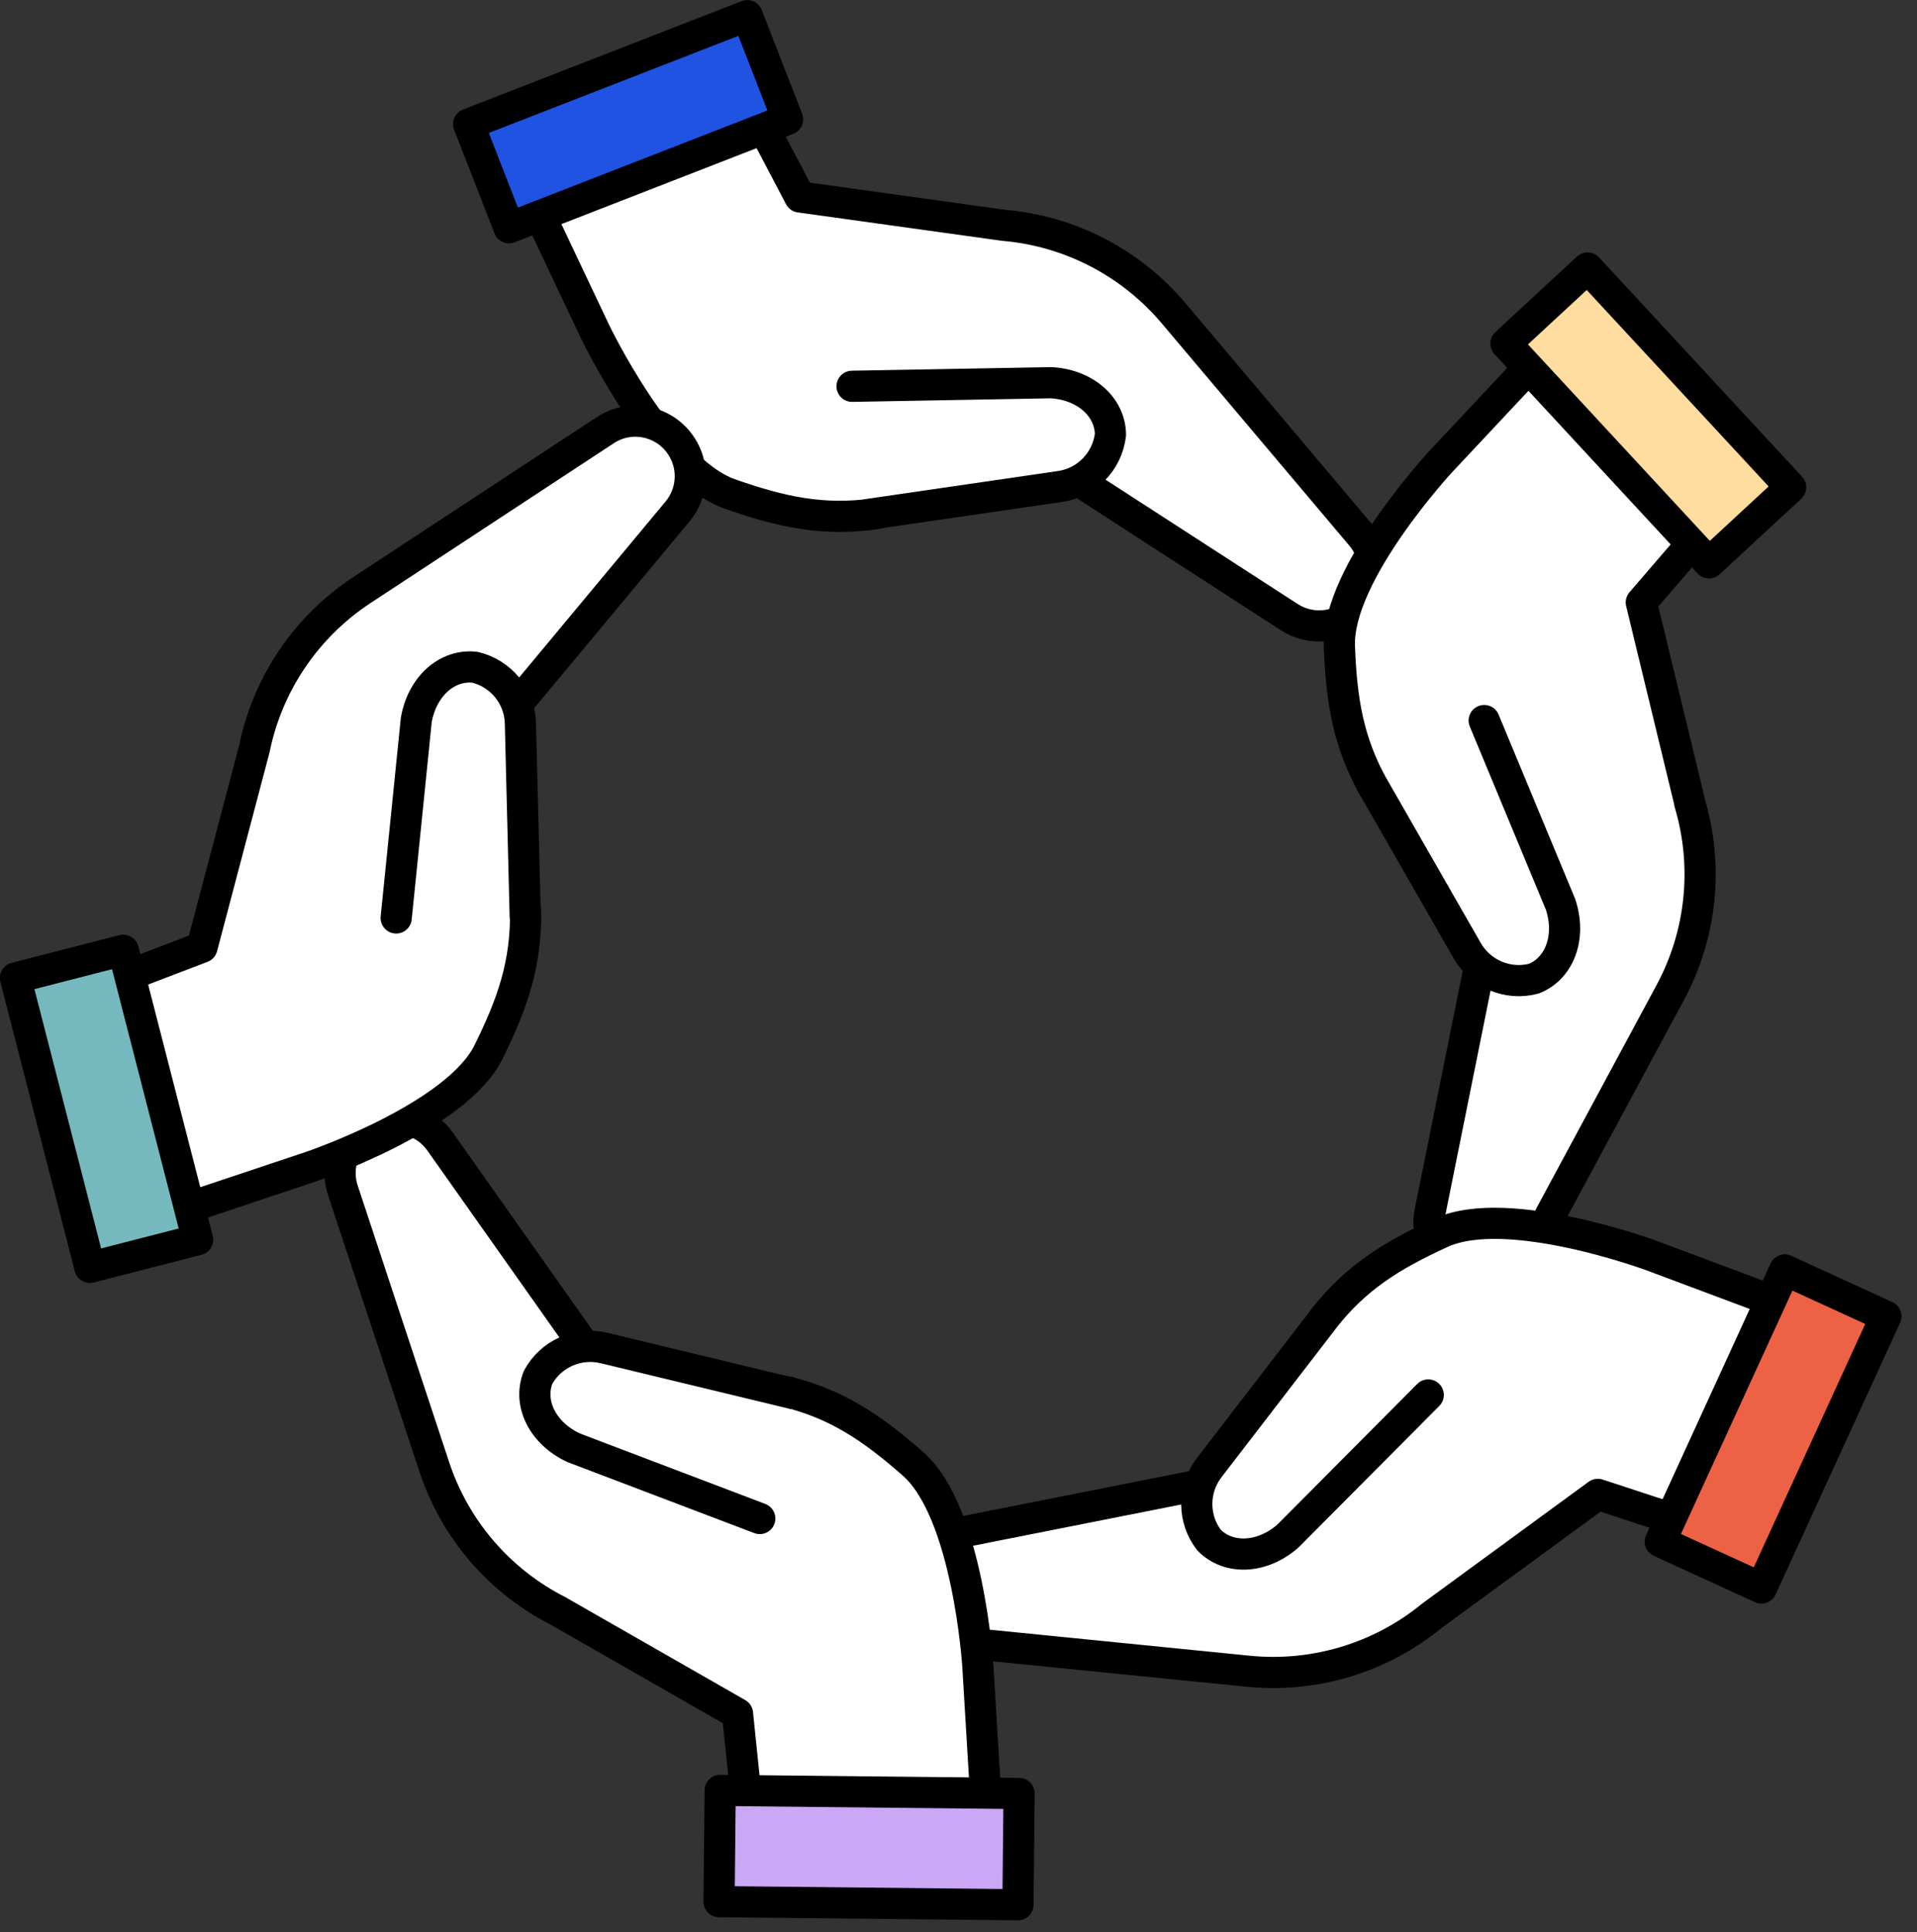 <svg width="123" height="124" viewBox="0 0 123 124" fill="none" xmlns="http://www.w3.org/2000/svg">
<rect x="0" y="0" width="123" height="124" fill="#333333" stroke="none"/>
<g clip-path="url(#clip0_169_96)">
<path d="M64.4 14.46C68.64 14.82 72.55 16.85 75.3 20.1L87.34 34.37C88.66 35.94 88.37 38.3 86.71 39.5C85.54 40.35 83.97 40.39 82.75 39.62L68.47 30.38L56.1 32.98C52.79 33.43 50.16 32.87 46.83 31.7C42.4 30.14 38.16 21.24 38.16 21.24L32.1 8.43L46.38 3.24L51.32 12.64L64.4 14.46Z" fill="white" stroke="black" stroke-width="2" stroke-linecap="round" stroke-linejoin="round"/>
<path d="M54.67 24.79L67.44 24.56C69.62 24.68 71.23 26.1 71.25 27.89C71.05 29.61 69.72 30.98 68.01 31.22L55.73 33.01" fill="white"/>
<path d="M54.67 24.79L67.44 24.56C69.62 24.68 71.23 26.1 71.25 27.89C71.05 29.61 69.72 30.98 68.01 31.22L55.73 33.01" stroke="black" stroke-width="2" stroke-linecap="round" stroke-linejoin="round"/>
<path d="M30.07 7.963L32.661 14.617L50.534 7.659L47.944 1.006L30.07 7.963Z" fill="#2053E2" stroke="black" stroke-width="2" stroke-linecap="round" stroke-linejoin="round"/>
<path d="M108.41 51.51C109.63 55.58 109.18 59.97 107.16 63.71L98.31 80.15C97.34 81.96 95.03 82.55 93.31 81.45C92.09 80.67 91.47 79.23 91.75 77.81L95.11 61.13L88.15 50.57C86.52 47.66 86.07 45.01 85.94 41.48C85.77 36.79 92.49 29.57 92.49 29.57L102.18 19.23L112.24 30.61L105.31 38.66L108.42 51.5L108.41 51.51Z" fill="white" stroke="black" stroke-width="2" stroke-linecap="round" stroke-linejoin="round"/>
<path d="M95.23 46.24L100.13 58.04C100.82 60.12 100.08 62.13 98.43 62.8C96.76 63.25 95 62.51 94.14 61.01L87.97 50.24" fill="white"/>
<path d="M95.23 46.24L100.13 58.04C100.82 60.12 100.08 62.13 98.43 62.8C96.76 63.25 95 62.51 94.14 61.01L87.97 50.24" stroke="black" stroke-width="2" stroke-linecap="round" stroke-linejoin="round"/>
<path d="M101.863 17.197L96.624 22.047L109.653 36.123L114.893 31.272L101.863 17.197Z" fill="#FFDC9F" stroke="black" stroke-width="2" stroke-linecap="round" stroke-linejoin="round"/>
<path d="M91.85 103.71C88.56 106.4 84.33 107.67 80.1 107.25L61.52 105.39C59.48 105.19 58.04 103.29 58.4 101.27C58.65 99.85 59.74 98.72 61.16 98.43L77.85 95.12L84.92 84.64C86.98 82.01 89.25 80.58 92.47 79.11C96.73 77.15 105.98 80.58 105.98 80.58L119.25 85.55L112.61 99.21L102.52 95.9L91.86 103.7L91.85 103.71Z" fill="white" stroke="black" stroke-width="2" stroke-linecap="round" stroke-linejoin="round"/>
<path d="M91.64 89.52L82.63 98.58C80.98 100.02 78.84 100.11 77.58 98.84C76.52 97.47 76.53 95.56 77.58 94.19L85.15 84.35" fill="white"/>
<path d="M91.64 89.52L82.63 98.58C80.98 100.02 78.84 100.11 77.58 98.84C76.52 97.47 76.53 95.56 77.58 94.19L85.15 84.35" stroke="black" stroke-width="2" stroke-linecap="round" stroke-linejoin="round"/>
<path d="M121.006 84.471L114.515 81.497L106.528 98.935L113.019 101.908L121.006 84.471Z" fill="#ED6145" stroke="black" stroke-width="2" stroke-linecap="round" stroke-linejoin="round"/>
<path d="M35.87 103.41C32.07 101.5 29.19 98.16 27.86 94.12L22 76.39C21.36 74.44 22.5 72.36 24.49 71.86C25.89 71.51 27.36 72.05 28.21 73.22L38.02 87.11L50.47 89.31C53.71 90.12 55.94 91.62 58.59 93.95C62.12 97.05 62.74 106.89 62.74 106.89L63.59 121.03L48.41 120.53L47.32 109.97L35.86 103.41H35.87Z" fill="white" stroke="black" stroke-width="2" stroke-linecap="round" stroke-linejoin="round"/>
<path d="M48.75 97.45L36.81 92.91C34.83 91.99 33.87 90.07 34.52 88.4C35.34 86.88 37.09 86.1 38.77 86.51L50.83 89.42" fill="white"/>
<path d="M48.75 97.45L36.81 92.91C34.83 91.99 33.87 90.07 34.52 88.4C35.34 86.88 37.09 86.1 38.77 86.51L50.83 89.42" stroke="black" stroke-width="2" stroke-linecap="round" stroke-linejoin="round"/>
<path d="M65.315 122.235L65.388 115.095L46.209 114.898L46.136 122.037L65.315 122.235Z" fill="#CAA8F5" stroke="black" stroke-width="2" stroke-linecap="round" stroke-linejoin="round"/>
<path d="M16.33 48.01C17.19 43.85 19.67 40.2 23.23 37.86L38.83 27.61C40.54 26.48 42.85 27.05 43.85 28.85C44.55 30.11 44.41 31.67 43.5 32.79L32.62 45.87L33.72 58.47C33.77 61.81 32.91 64.35 31.34 67.52C29.26 71.73 19.92 74.88 19.92 74.88L6.48 79.37L3.04 64.58L12.96 60.79L16.33 48.02V48.01Z" fill="white" stroke="black" stroke-width="2" stroke-linecap="round" stroke-linejoin="round"/>
<path d="M25.42 58.91L26.71 46.2C27.09 44.04 28.69 42.62 30.47 42.82C32.15 43.22 33.36 44.7 33.39 46.43L33.7 58.84" fill="white"/>
<path d="M25.42 58.91L26.71 46.2C27.09 44.04 28.69 42.62 30.47 42.82C32.15 43.22 33.36 44.7 33.39 46.43L33.7 58.84" stroke="black" stroke-width="2" stroke-linecap="round" stroke-linejoin="round"/>
<path d="M5.768 81.334L12.683 79.556L7.907 60.98L0.992 62.758L5.768 81.334Z" fill="#75B9BE" stroke="black" stroke-width="2" stroke-linecap="round" stroke-linejoin="round"/>
</g>
<defs>
<clipPath id="clip0_169_96">
<rect width="122.02" height="123.23" fill="white"/>
</clipPath>
</defs>
</svg>
